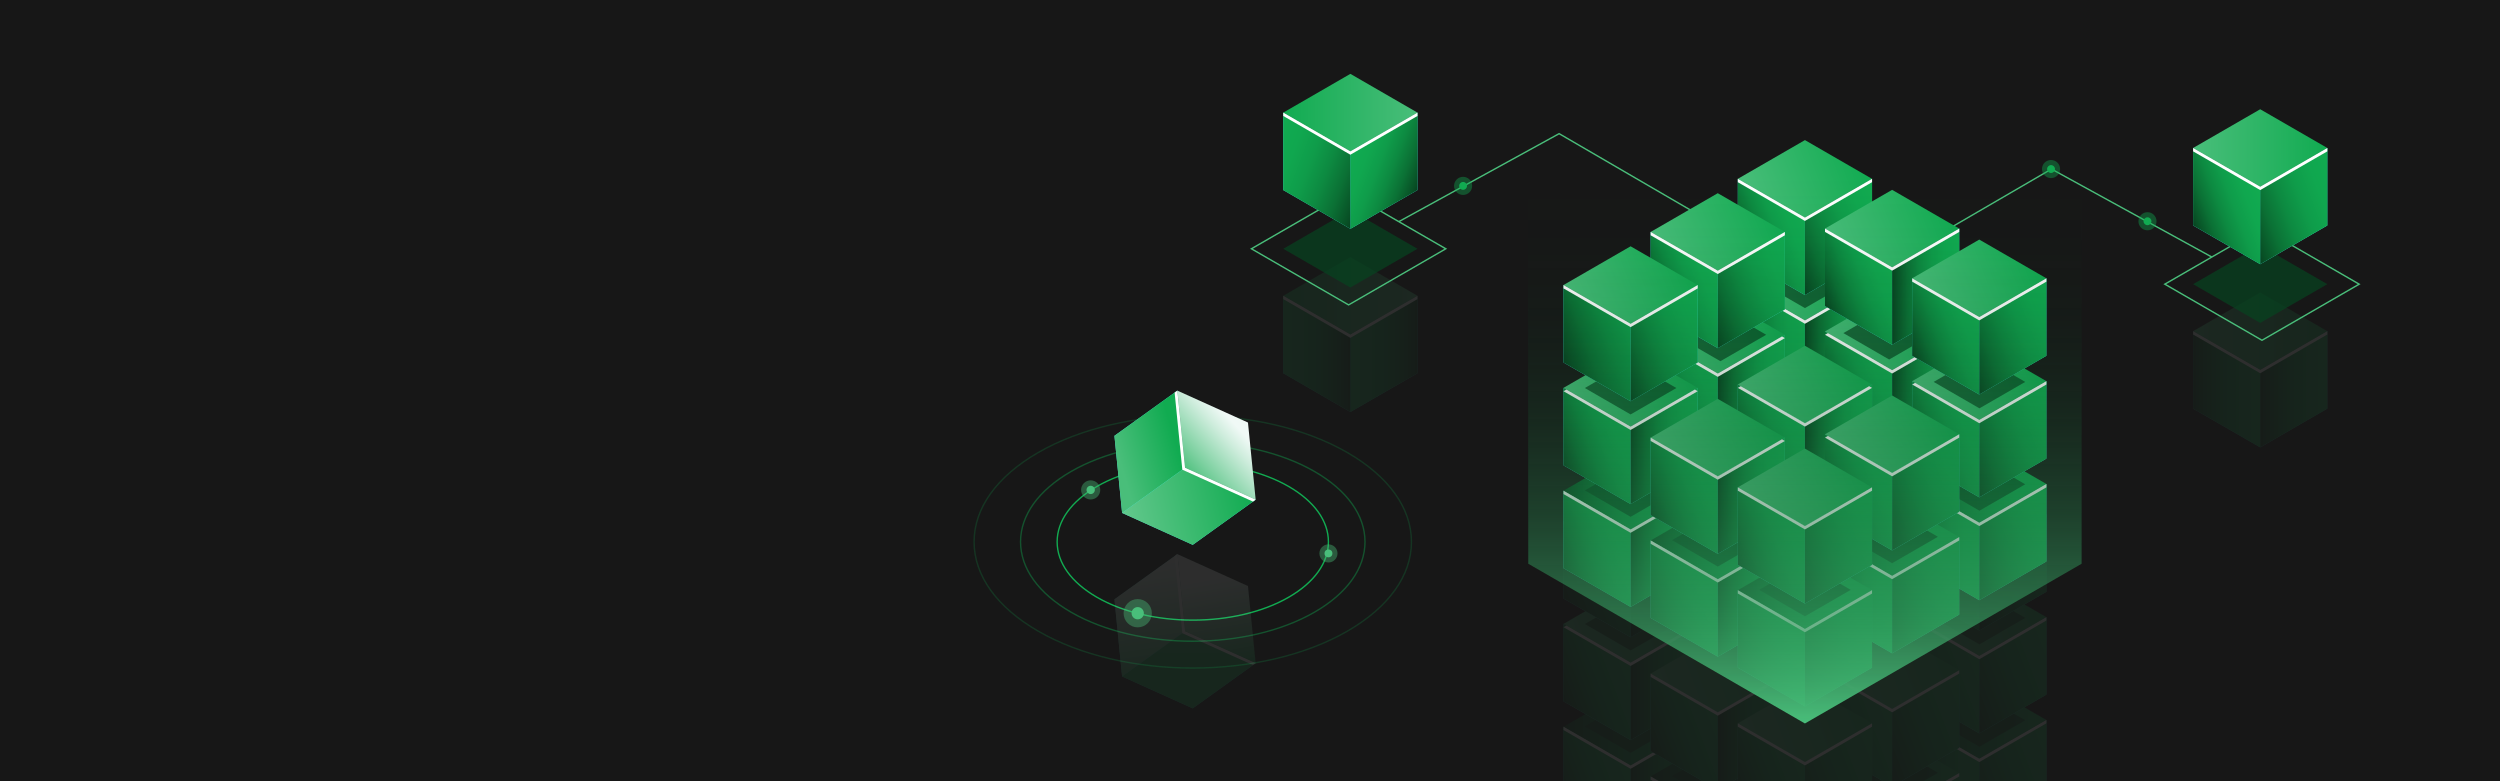 <?xml version="1.0" encoding="UTF-8"?> <svg xmlns="http://www.w3.org/2000/svg" xmlns:xlink="http://www.w3.org/1999/xlink" viewBox="0 0 1920 600"><defs><style> .cls-1 { fill: none; } .cls-2 { fill: url(#V1); } .cls-3 { fill: url(#V2); } .cls-4 { fill: url(#V1-6); } .cls-5 { fill: url(#V1-5); } .cls-6 { fill: url(#V1-7); } .cls-7 { fill: url(#V1-8); } .cls-8 { fill: url(#V1-9); } .cls-9 { fill: url(#V1-4); } .cls-10 { fill: url(#V1-3); } .cls-11 { fill: url(#V1-2); } .cls-12 { fill: url(#V2-3); } .cls-13 { fill: url(#V2-2); } .cls-14 { fill: url(#V2-8); } .cls-15 { fill: url(#V2-9); } .cls-16 { fill: url(#V2-4); } .cls-17 { fill: url(#V2-6); } .cls-18 { fill: url(#V2-7); } .cls-19 { fill: url(#V2-5); } .cls-20 { fill: url(#Unbenannter_Verlauf_6); } .cls-21 { fill: url(#V1-48); } .cls-22 { fill: url(#V1-49); } .cls-23 { fill: url(#V1-44); } .cls-24 { fill: url(#V1-78); } .cls-25 { fill: url(#V1-79); } .cls-26 { fill: url(#V1-76); } .cls-27 { fill: url(#V1-77); } .cls-28 { fill: url(#V1-41); } .cls-29 { fill: url(#V1-47); } .cls-30 { fill: url(#V1-43); } .cls-31 { fill: url(#V1-45); } .cls-32 { fill: url(#V1-42); } .cls-33 { fill: url(#V1-40); } .cls-34 { fill: url(#V1-46); } .cls-35 { fill: url(#V1-74); } .cls-36 { fill: url(#V1-75); } .cls-37 { fill: url(#V1-72); } .cls-38 { fill: url(#V1-73); } .cls-39 { fill: url(#V1-70); } .cls-40 { fill: url(#V1-71); } .cls-41 { fill: url(#V1-54); } .cls-42 { fill: url(#V1-55); } .cls-43 { fill: url(#V1-58); } .cls-44 { fill: url(#V1-59); } .cls-45 { fill: url(#V1-63); } .cls-46 { fill: url(#V1-60); } .cls-47 { fill: url(#V1-61); } .cls-48 { fill: url(#V1-67); } .cls-49 { fill: url(#V1-64); } .cls-50 { fill: url(#V1-65); } .cls-51 { fill: url(#V1-62); } .cls-52 { fill: url(#V1-56); } .cls-53 { fill: url(#V1-51); } .cls-54 { fill: url(#V1-57); } .cls-55 { fill: url(#V1-50); } .cls-56 { fill: url(#V1-52); } .cls-57 { fill: url(#V1-53); } .cls-58 { fill: url(#V1-68); } .cls-59 { fill: url(#V1-69); } .cls-60 { fill: url(#V1-66); } .cls-61 { fill: url(#V1-89); } .cls-62 { fill: url(#V1-86); } .cls-63 { fill: url(#V1-81); } .cls-64 { fill: url(#V1-84); } .cls-65 { fill: url(#V1-85); } .cls-66 { fill: url(#V1-82); } .cls-67 { fill: url(#V1-88); } .cls-68 { fill: url(#V1-87); } .cls-69 { fill: url(#V1-83); } .cls-70 { fill: url(#V1-80); } .cls-71 { fill: url(#V1-17); } .cls-72 { fill: url(#V1-11); } .cls-73 { fill: url(#V1-12); } .cls-74 { fill: url(#V1-10); } .cls-75 { fill: url(#V1-20); } .cls-76 { fill: url(#V1-27); } .cls-77 { fill: url(#V1-21); } .cls-78 { fill: url(#V1-22); } .cls-79 { fill: url(#V1-18); } .cls-80 { fill: url(#V1-16); } .cls-81 { fill: url(#V1-14); } .cls-82 { fill: url(#V1-19); } .cls-83 { fill: url(#V1-15); } .cls-84 { fill: url(#V1-13); } .cls-85 { fill: url(#V1-25); } .cls-86 { fill: url(#V1-24); } .cls-87 { fill: url(#V1-26); } .cls-88 { fill: url(#V1-29); } .cls-89 { fill: url(#V1-28); } .cls-90 { fill: url(#V1-23); } .cls-91 { fill: url(#V1-90); } .cls-92 { fill: url(#V1-91); } .cls-93 { fill: url(#V1-33); } .cls-94 { fill: url(#V1-39); } .cls-95 { fill: url(#V1-38); } .cls-96 { fill: url(#V1-36); } .cls-97 { fill: url(#V1-35); } .cls-98 { fill: url(#V1-34); } .cls-99 { fill: url(#V1-32); } .cls-100 { fill: url(#V1-30); } .cls-101 { fill: url(#V1-31); } .cls-102 { fill: url(#V1-37); } .cls-103 { fill: url(#V2-29); } .cls-104 { fill: url(#V2-21); } .cls-105 { fill: url(#V2-24); } .cls-106 { fill: url(#V2-22); } .cls-107 { fill: url(#V2-23); } .cls-108 { fill: url(#V2-28); } .cls-109 { fill: url(#V2-26); } .cls-110 { fill: url(#V2-20); } .cls-111 { fill: url(#V2-27); } .cls-112 { fill: url(#V2-25); } .cls-113 { fill: url(#V2-33); } .cls-114 { fill: url(#V2-30); } .cls-115 { fill: url(#V2-31); } .cls-116 { fill: url(#V2-32); } .cls-117 { fill: url(#V2-12); } .cls-118 { fill: url(#V2-11); } .cls-119 { fill: url(#V2-18); } .cls-120 { fill: url(#V2-17); } .cls-121 { fill: url(#V2-16); } .cls-122 { fill: url(#V2-15); } .cls-123 { fill: url(#V2-10); } .cls-124 { fill: url(#V2-19); } .cls-125 { fill: url(#V2-14); } .cls-126 { fill: url(#V2-13); } .cls-127 { fill: #171717; } .cls-128, .cls-129, .cls-130, .cls-131 { fill: #11ab51; } .cls-128, .cls-132, .cls-133 { opacity: .4; } .cls-129 { opacity: .2; } .cls-134, .cls-135, .cls-133 { fill: #49be7a; } .cls-136 { isolation: isolate; } .cls-130, .cls-135, .cls-137 { mix-blend-mode: lighten; } .cls-132 { fill: #03002d; } .cls-138 { fill: #fff; } .cls-139 { fill: #2fd3c7; } .cls-140 { opacity: .1; } .cls-141 { fill: url(#Unbenannter_Verlauf_23-2); } .cls-142 { fill: url(#Unbenannter_Verlauf_23-3); } .cls-143 { fill: url(#Unbenannter_Verlauf_23); } .cls-144 { fill: url(#Unbenannter_Verlauf_24); } .cls-145 { fill: #074320; opacity: .7; } .cls-146 { clip-path: url(#clippath); } .cls-137 { fill: url(#Unbenannter_Verlauf_40); } .cls-147 { fill: #42e8e0; } </style><clipPath id="clippath"><rect class="cls-1" width="1920" height="600"></rect></clipPath><linearGradient id="V1" x1="1468.55" y1="597.57" x2="1520.08" y2="597.57" gradientUnits="userSpaceOnUse"><stop offset="0" stop-color="#074320"></stop><stop offset=".06" stop-color="#085126"></stop><stop offset=".23" stop-color="#0b7135"></stop><stop offset=".41" stop-color="#0d8a41"></stop><stop offset=".59" stop-color="#0f9c4a"></stop><stop offset=".78" stop-color="#10a74f"></stop><stop offset="1" stop-color="#11ab51"></stop></linearGradient><linearGradient id="V1-2" data-name="V1" x1="1508.54" y1="611.7" x2="1583.17" y2="583.44" xlink:href="#V1"></linearGradient><linearGradient id="V1-3" data-name="V1" y1="552.94" x2="1571.62" y2="552.94" xlink:href="#V1"></linearGradient><linearGradient id="V1-4" data-name="V1" x1="1401.6" y1="638.35" x2="1453.14" y2="638.35" xlink:href="#V1"></linearGradient><linearGradient id="V1-5" data-name="V1" x1="1441.59" y1="652.48" x2="1516.23" y2="624.22" xlink:href="#V1"></linearGradient><linearGradient id="V1-6" data-name="V1" x1="1401.6" y1="593.72" x2="1504.68" y2="593.72" xlink:href="#V1"></linearGradient><linearGradient id="V1-7" data-name="V1" x1="1199.06" y1="613.13" x2="1254" y2="592.34" xlink:href="#V1"></linearGradient><linearGradient id="V1-8" data-name="V1" x1="1252.3" y1="602.73" x2="1303.84" y2="602.73" xlink:href="#V1"></linearGradient><linearGradient id="V1-9" data-name="V1" x1="1200.76" y1="558.1" x2="1303.84" y2="558.1" xlink:href="#V1"></linearGradient><linearGradient id="V1-10" data-name="V1" x1="1266.01" y1="651.33" x2="1320.94" y2="630.53" xlink:href="#V1"></linearGradient><linearGradient id="V1-11" data-name="V1" x1="1319.25" y1="640.93" x2="1370.79" y2="640.93" xlink:href="#V1"></linearGradient><linearGradient id="V1-12" data-name="V1" x1="1267.71" y1="596.3" x2="1370.78" y2="596.3" xlink:href="#V1"></linearGradient><linearGradient id="V1-13" data-name="V1" x1="1334.65" y1="442.2" x2="1386.19" y2="442.2" xlink:href="#V1"></linearGradient><linearGradient id="V1-14" data-name="V1" x1="1386.19" y1="442.2" x2="1437.73" y2="442.2" xlink:href="#V1"></linearGradient><linearGradient id="V2" x1="1341.11" y1="414.63" x2="1431.27" y2="380.5" gradientUnits="userSpaceOnUse"><stop offset="0" stop-color="#49be7a"></stop><stop offset=".68" stop-color="#23b15e"></stop><stop offset="1" stop-color="#11ab51"></stop></linearGradient><linearGradient id="V1-15" data-name="V1" x1="1399.9" y1="490.79" x2="1454.83" y2="470" xlink:href="#V1"></linearGradient><linearGradient id="V1-16" data-name="V1" x1="1453.14" y1="480.4" x2="1504.68" y2="480.4" xlink:href="#V1"></linearGradient><linearGradient id="V2-2" data-name="V2" x1="1408.06" y1="452.83" x2="1498.22" y2="418.7" xlink:href="#V2"></linearGradient><linearGradient id="V1-17" data-name="V1" x1="1466.85" y1="528.99" x2="1521.78" y2="508.2" xlink:href="#V1"></linearGradient><linearGradient id="V1-18" data-name="V1" x1="1508.54" y1="532.72" x2="1583.17" y2="504.47" xlink:href="#V1"></linearGradient><linearGradient id="V2-3" data-name="V2" x1="1475" y1="491.02" x2="1565.16" y2="456.9" xlink:href="#V2"></linearGradient><linearGradient id="V1-19" data-name="V1" x1="1266.01" y1="493.37" x2="1320.94" y2="472.58" xlink:href="#V1"></linearGradient><linearGradient id="V1-20" data-name="V1" x1="1319.25" y1="482.98" x2="1370.79" y2="482.98" xlink:href="#V1"></linearGradient><linearGradient id="V2-4" data-name="V2" x1="1274.17" y1="455.41" x2="1364.32" y2="421.28" xlink:href="#V2"></linearGradient><linearGradient id="V1-21" data-name="V1" x1="1332.96" y1="531.57" x2="1387.89" y2="510.78" xlink:href="#V1"></linearGradient><linearGradient id="V1-22" data-name="V1" x1="1386.19" y1="521.17" x2="1437.73" y2="521.17" xlink:href="#V1"></linearGradient><linearGradient id="V2-5" data-name="V2" x1="1341.11" y1="493.61" x2="1431.27" y2="459.48" xlink:href="#V2"></linearGradient><linearGradient id="V1-23" data-name="V1" x1="1399.9" y1="569.77" x2="1454.83" y2="548.98" xlink:href="#V1"></linearGradient><linearGradient id="V1-24" data-name="V1" x1="1441.59" y1="573.5" x2="1516.23" y2="545.25" xlink:href="#V1"></linearGradient><linearGradient id="V2-6" data-name="V2" x1="1408.06" y1="531.8" x2="1498.22" y2="497.68" xlink:href="#V2"></linearGradient><linearGradient id="V1-25" data-name="V1" x1="1199.06" y1="534.15" x2="1254" y2="513.36" xlink:href="#V1"></linearGradient><linearGradient id="V1-26" data-name="V1" x1="1252.3" y1="523.76" x2="1303.84" y2="523.76" xlink:href="#V1"></linearGradient><linearGradient id="V2-7" data-name="V2" x1="1207.22" y1="496.19" x2="1297.38" y2="462.06" xlink:href="#V2"></linearGradient><linearGradient id="V1-27" data-name="V1" x1="1266.01" y1="572.35" x2="1320.94" y2="551.56" xlink:href="#V1"></linearGradient><linearGradient id="V1-28" data-name="V1" x1="1319.25" y1="561.95" x2="1370.79" y2="561.95" xlink:href="#V1"></linearGradient><linearGradient id="V2-8" data-name="V2" x1="1274.17" y1="534.38" x2="1364.32" y2="500.26" xlink:href="#V2"></linearGradient><linearGradient id="V1-29" data-name="V1" x1="1332.96" y1="610.55" x2="1387.89" y2="589.76" xlink:href="#V1"></linearGradient><linearGradient id="V1-30" data-name="V1" x1="1374.64" y1="614.28" x2="1449.28" y2="586.03" xlink:href="#V1"></linearGradient><linearGradient id="V2-9" data-name="V2" x1="1341.11" y1="572.58" x2="1431.27" y2="538.45" xlink:href="#V2"></linearGradient><linearGradient id="V1-31" data-name="V1" x1="1332.96" y1="373.62" x2="1387.89" y2="352.82" xlink:href="#V1"></linearGradient><linearGradient id="V1-32" data-name="V1" x1="1374.64" y1="377.35" x2="1449.28" y2="349.09" xlink:href="#V1"></linearGradient><linearGradient id="V2-10" data-name="V2" x1="1341.11" y1="335.65" x2="1431.27" y2="301.52" xlink:href="#V2"></linearGradient><linearGradient id="V1-33" data-name="V1" x1="1399.9" y1="411.82" x2="1454.83" y2="391.02" xlink:href="#V1"></linearGradient><linearGradient id="V1-34" data-name="V1" x1="1453.14" y1="401.42" x2="1504.68" y2="401.42" xlink:href="#V1"></linearGradient><linearGradient id="V2-11" data-name="V2" x1="1408.06" y1="373.85" x2="1498.22" y2="339.72" xlink:href="#V2"></linearGradient><linearGradient id="V1-35" data-name="V1" x1="1466.85" y1="450.01" x2="1521.78" y2="429.22" xlink:href="#V1"></linearGradient><linearGradient id="V1-36" data-name="V1" x1="1508.54" y1="453.74" x2="1583.17" y2="425.49" xlink:href="#V1"></linearGradient><linearGradient id="V2-12" data-name="V2" x1="1475" y1="412.05" x2="1565.16" y2="377.92" xlink:href="#V2"></linearGradient><linearGradient id="V1-37" data-name="V1" x1="1266.01" y1="414.4" x2="1320.94" y2="393.6" xlink:href="#V1"></linearGradient><linearGradient id="V1-38" data-name="V1" x1="1307.7" y1="418.13" x2="1382.33" y2="389.87" xlink:href="#V1"></linearGradient><linearGradient id="V2-13" data-name="V2" x1="1274.17" y1="376.43" x2="1364.32" y2="342.3" xlink:href="#V2"></linearGradient><linearGradient id="V1-39" data-name="V1" x1="1199.89" y1="454.86" x2="1286.23" y2="422.18" xlink:href="#V1"></linearGradient><linearGradient id="V1-40" data-name="V1" x1="1240.75" y1="458.91" x2="1315.39" y2="430.65" xlink:href="#V1"></linearGradient><linearGradient id="V2-14" data-name="V2" x1="1207.22" y1="417.21" x2="1297.38" y2="383.08" xlink:href="#V2"></linearGradient><linearGradient id="V1-41" data-name="V1" x1="1684.3" y1="298.95" x2="1735.84" y2="298.95" xlink:href="#V1"></linearGradient><linearGradient id="V1-42" data-name="V1" x1="1735.84" y1="298.95" x2="1787.38" y2="298.95" xlink:href="#V1"></linearGradient><linearGradient id="V2-15" data-name="V2" x1="1684.3" y1="254.32" x2="1787.38" y2="254.32" xlink:href="#V2"></linearGradient><linearGradient id="V1-43" data-name="V1" x1="1682.61" y1="168.69" x2="1737.54" y2="147.89" xlink:href="#V1"></linearGradient><linearGradient id="V1-44" data-name="V1" x1="1724.29" y1="172.41" x2="1798.93" y2="144.16" xlink:href="#V1"></linearGradient><linearGradient id="V2-16" data-name="V2" x1="1684.3" y1="113.66" x2="1787.38" y2="113.66" xlink:href="#V2"></linearGradient><linearGradient id="V2-17" data-name="V2" x1="860.01" y1="353.75" x2="903.32" y2="340.98" xlink:href="#V2"></linearGradient><linearGradient id="Unbenannter_Verlauf_24" data-name="Unbenannter Verlauf 24" x1="781.4" y1="418.88" x2="962.18" y2="377.62" gradientUnits="userSpaceOnUse"><stop offset="0" stop-color="#a1ddba"></stop><stop offset=".29" stop-color="#7bd09e"></stop><stop offset=".76" stop-color="#35b86b"></stop><stop offset="1" stop-color="#11ab51"></stop></linearGradient><linearGradient id="Unbenannter_Verlauf_23" data-name="Unbenannter Verlauf 23" x1="898.1" y1="375" x2="949.85" y2="327.6" gradientUnits="userSpaceOnUse"><stop offset="0" stop-color="#11ab51"></stop><stop offset=".45" stop-color="#7bd09f"></stop><stop offset=".83" stop-color="#cfeddd"></stop><stop offset="1" stop-color="#f0f9f6"></stop></linearGradient><linearGradient id="Unbenannter_Verlauf_23-2" data-name="Unbenannter Verlauf 23" x1="892.23" y1="535.8" x2="877.61" y2="435.67" xlink:href="#Unbenannter_Verlauf_23"></linearGradient><linearGradient id="Unbenannter_Verlauf_6" data-name="Unbenannter Verlauf 6" x1="914.53" y1="404.64" x2="913.16" y2="507.2" gradientUnits="userSpaceOnUse"><stop offset="0" stop-color="#a1ddba"></stop><stop offset=".29" stop-color="#7bcf9e"></stop><stop offset=".92" stop-color="#1daf59"></stop><stop offset="1" stop-color="#11ab51"></stop></linearGradient><linearGradient id="Unbenannter_Verlauf_23-3" data-name="Unbenannter Verlauf 23" x1="942.7" y1="514.55" x2="930.35" y2="445.46" xlink:href="#Unbenannter_Verlauf_23"></linearGradient><linearGradient id="V1-45" data-name="V1" x1="357.49" y1="271.77" x2="409.03" y2="271.77" gradientTransform="translate(1446.11) rotate(-180) scale(1 -1)" xlink:href="#V1"></linearGradient><linearGradient id="V1-46" data-name="V1" x1="409.03" y1="271.77" x2="460.57" y2="271.77" gradientTransform="translate(1446.11) rotate(-180) scale(1 -1)" xlink:href="#V1"></linearGradient><linearGradient id="V2-18" data-name="V2" x1="357.49" y1="227.14" x2="460.57" y2="227.14" gradientTransform="translate(1446.11) rotate(-180) scale(1 -1)" xlink:href="#V2"></linearGradient><linearGradient id="V1-47" data-name="V1" x1="355.79" y1="141.51" x2="410.72" y2="120.72" gradientTransform="translate(1446.11) rotate(-180) scale(1 -1)" xlink:href="#V1"></linearGradient><linearGradient id="V1-48" data-name="V1" x1="397.48" y1="145.24" x2="472.12" y2="116.99" gradientTransform="translate(1446.11) rotate(-180) scale(1 -1)" xlink:href="#V1"></linearGradient><linearGradient id="V2-19" data-name="V2" x1="357.49" y1="86.48" x2="460.57" y2="86.48" gradientTransform="translate(1446.11) rotate(-180) scale(1 -1)" xlink:href="#V2"></linearGradient><linearGradient id="V1-49" data-name="V1" y1="416.33" y2="416.33" xlink:href="#V1"></linearGradient><linearGradient id="V1-50" data-name="V1" x1="1508.54" y1="430.45" x2="1583.17" y2="402.2" xlink:href="#V1"></linearGradient><linearGradient id="V1-51" data-name="V1" y1="371.69" x2="1571.62" y2="371.69" xlink:href="#V1"></linearGradient><linearGradient id="V1-52" data-name="V1" x1="1401.6" y1="457.11" x2="1453.14" y2="457.11" xlink:href="#V1"></linearGradient><linearGradient id="V1-53" data-name="V1" x1="1441.59" y1="471.23" x2="1516.23" y2="442.98" xlink:href="#V1"></linearGradient><linearGradient id="V1-54" data-name="V1" x1="1401.6" y1="412.47" x2="1504.68" y2="412.47" xlink:href="#V1"></linearGradient><linearGradient id="V1-55" data-name="V1" x1="1199.06" y1="431.89" x2="1254" y2="411.09" xlink:href="#V1"></linearGradient><linearGradient id="V1-56" data-name="V1" x1="1252.3" y1="421.49" x2="1303.84" y2="421.49" xlink:href="#V1"></linearGradient><linearGradient id="V1-57" data-name="V1" x1="1200.76" y1="376.86" x2="1303.84" y2="376.86" xlink:href="#V1"></linearGradient><linearGradient id="V1-58" data-name="V1" x1="1266.01" y1="470.09" x2="1320.94" y2="449.29" xlink:href="#V1"></linearGradient><linearGradient id="V1-59" data-name="V1" x1="1319.25" y1="459.69" x2="1370.79" y2="459.69" xlink:href="#V1"></linearGradient><linearGradient id="V1-60" data-name="V1" x1="1267.71" y1="415.06" x2="1370.78" y2="415.06" xlink:href="#V1"></linearGradient><linearGradient id="V1-61" data-name="V1" x1="1332.96" y1="508.28" x2="1387.89" y2="487.49" xlink:href="#V1"></linearGradient><linearGradient id="V1-62" data-name="V1" x1="1374.64" y1="512.01" x2="1449.28" y2="483.76" xlink:href="#V1"></linearGradient><linearGradient id="V1-63" data-name="V1" x1="1334.65" y1="453.25" x2="1437.73" y2="453.25" xlink:href="#V1"></linearGradient><linearGradient id="V1-64" data-name="V1" x1="1334.65" y1="260.96" x2="1386.19" y2="260.96" xlink:href="#V1"></linearGradient><linearGradient id="V1-65" data-name="V1" x1="1386.19" y1="260.96" x2="1437.73" y2="260.96" xlink:href="#V1"></linearGradient><linearGradient id="V2-20" data-name="V2" y1="233.39" x2="1431.27" y2="199.26" xlink:href="#V2"></linearGradient><linearGradient id="V1-66" data-name="V1" x1="1399.9" y1="309.55" x2="1454.83" y2="288.76" xlink:href="#V1"></linearGradient><linearGradient id="V1-67" data-name="V1" x1="1453.14" y1="299.15" x2="1504.68" y2="299.15" xlink:href="#V1"></linearGradient><linearGradient id="V2-21" data-name="V2" x1="1408.06" y1="271.58" x2="1498.22" y2="237.46" xlink:href="#V2"></linearGradient><linearGradient id="V1-68" data-name="V1" x1="1466.85" y1="347.75" x2="1521.78" y2="326.95" xlink:href="#V1"></linearGradient><linearGradient id="V1-69" data-name="V1" x1="1508.54" y1="351.48" x2="1583.17" y2="323.23" xlink:href="#V1"></linearGradient><linearGradient id="V2-22" data-name="V2" x1="1475" y1="309.78" x2="1565.16" y2="275.65" xlink:href="#V2"></linearGradient><linearGradient id="V1-70" data-name="V1" x1="1266.01" y1="312.13" x2="1320.94" y2="291.34" xlink:href="#V1"></linearGradient><linearGradient id="V1-71" data-name="V1" x1="1319.25" y1="301.73" x2="1370.79" y2="301.73" xlink:href="#V1"></linearGradient><linearGradient id="V2-23" data-name="V2" x1="1274.17" y1="274.17" x2="1364.32" y2="240.04" xlink:href="#V2"></linearGradient><linearGradient id="V1-72" data-name="V1" x1="1332.96" y1="350.33" x2="1387.89" y2="329.54" xlink:href="#V1"></linearGradient><linearGradient id="V1-73" data-name="V1" x1="1386.19" y1="339.93" x2="1437.73" y2="339.93" xlink:href="#V1"></linearGradient><linearGradient id="V2-24" data-name="V2" x1="1341.11" y1="312.36" x2="1431.27" y2="278.24" xlink:href="#V2"></linearGradient><linearGradient id="V1-74" data-name="V1" x1="1399.9" y1="388.53" x2="1454.83" y2="367.73" xlink:href="#V1"></linearGradient><linearGradient id="V1-75" data-name="V1" x1="1441.59" y1="392.26" x2="1516.23" y2="364" xlink:href="#V1"></linearGradient><linearGradient id="V2-25" data-name="V2" x1="1408.06" y1="350.56" x2="1498.22" y2="316.43" xlink:href="#V2"></linearGradient><linearGradient id="V1-76" data-name="V1" x1="1199.06" y1="352.91" x2="1254" y2="332.12" xlink:href="#V1"></linearGradient><linearGradient id="V1-77" data-name="V1" x1="1252.3" y1="342.51" x2="1303.84" y2="342.51" xlink:href="#V1"></linearGradient><linearGradient id="V2-26" data-name="V2" x1="1207.22" y1="314.94" x2="1297.38" y2="280.82" xlink:href="#V2"></linearGradient><linearGradient id="V1-78" data-name="V1" x1="1266.01" y1="391.11" x2="1320.94" y2="370.32" xlink:href="#V1"></linearGradient><linearGradient id="V1-79" data-name="V1" x1="1319.25" y1="380.71" x2="1370.79" y2="380.71" xlink:href="#V1"></linearGradient><linearGradient id="V2-27" data-name="V2" x1="1274.17" y1="353.14" x2="1364.32" y2="319.01" xlink:href="#V2"></linearGradient><linearGradient id="V1-80" data-name="V1" x1="1332.96" y1="429.31" x2="1387.89" y2="408.51" xlink:href="#V1"></linearGradient><linearGradient id="V1-81" data-name="V1" x1="1374.64" y1="433.04" x2="1449.28" y2="404.78" xlink:href="#V1"></linearGradient><linearGradient id="V2-28" data-name="V2" x1="1341.11" y1="391.34" x2="1431.27" y2="357.21" xlink:href="#V2"></linearGradient><linearGradient id="V1-82" data-name="V1" x1="1332.96" y1="192.38" x2="1387.89" y2="171.58" xlink:href="#V1"></linearGradient><linearGradient id="V1-83" data-name="V1" x1="1374.64" y1="196.1" x2="1449.28" y2="167.85" xlink:href="#V1"></linearGradient><linearGradient id="V2-29" data-name="V2" y1="154.41" x2="1431.27" y2="120.28" xlink:href="#V2"></linearGradient><linearGradient id="V1-84" data-name="V1" x1="1399.9" y1="230.57" x2="1454.83" y2="209.78" xlink:href="#V1"></linearGradient><linearGradient id="V1-85" data-name="V1" x1="1453.14" y1="220.18" x2="1504.68" y2="220.18" xlink:href="#V1"></linearGradient><linearGradient id="V2-30" data-name="V2" x1="1408.06" y1="192.61" x2="1498.22" y2="158.48" xlink:href="#V2"></linearGradient><linearGradient id="V1-86" data-name="V1" x1="1466.85" y1="268.77" x2="1521.78" y2="247.98" xlink:href="#V1"></linearGradient><linearGradient id="V1-87" data-name="V1" x1="1508.54" y1="272.5" x2="1583.17" y2="244.25" xlink:href="#V1"></linearGradient><linearGradient id="V2-31" data-name="V2" x1="1475" y1="230.8" x2="1565.16" y2="196.68" xlink:href="#V2"></linearGradient><linearGradient id="V1-88" data-name="V1" x1="1266.01" y1="233.15" x2="1320.94" y2="212.36" xlink:href="#V1"></linearGradient><linearGradient id="V1-89" data-name="V1" x1="1307.7" y1="236.88" x2="1382.33" y2="208.63" xlink:href="#V1"></linearGradient><linearGradient id="V2-32" data-name="V2" x1="1274.17" y1="195.19" x2="1364.32" y2="161.06" xlink:href="#V2"></linearGradient><linearGradient id="V1-90" data-name="V1" x1="1199.89" y1="273.62" x2="1286.23" y2="240.94" xlink:href="#V1"></linearGradient><linearGradient id="V1-91" data-name="V1" x1="1240.75" y1="277.66" x2="1315.39" y2="249.41" xlink:href="#V1"></linearGradient><linearGradient id="V2-33" data-name="V2" x1="1207.22" y1="235.97" x2="1297.38" y2="201.84" xlink:href="#V2"></linearGradient><linearGradient id="Unbenannter_Verlauf_40" data-name="Unbenannter Verlauf 40" x1="1386.03" y1="555.63" x2="1386.03" y2="135.63" gradientUnits="userSpaceOnUse"><stop offset="0" stop-color="#49be7a"></stop><stop offset=".18" stop-color="#36965e" stop-opacity=".73"></stop><stop offset=".38" stop-color="#257044" stop-opacity=".47"></stop><stop offset=".57" stop-color="#17522f" stop-opacity=".27"></stop><stop offset=".74" stop-color="#0d3c21" stop-opacity=".12"></stop><stop offset=".89" stop-color="#072f18" stop-opacity=".03"></stop><stop offset="1" stop-color="#052b15" stop-opacity="0"></stop></linearGradient></defs><g class="cls-136"><g id="Ebene_2" data-name="Ebene 2"><g id="Ebene_1-2" data-name="Ebene 1"><rect class="cls-127" width="1920" height="600"></rect><g class="cls-146"><g class="cls-140"><g><polygon class="cls-147" points="1386.19 506.3 1334.65 476.54 1334.65 536.05 1386.19 565.81 1437.73 536.05 1437.73 476.54 1386.19 506.3"></polygon><polygon class="cls-147" points="1386.19 565.81 1334.65 536.05 1334.65 476.54 1386.19 506.3 1386.19 565.81"></polygon><polygon class="cls-139" points="1437.73 536.05 1386.19 565.81 1386.19 506.3 1437.73 476.54 1437.73 536.05"></polygon><polygon class="cls-147" points="1386.19 506.3 1334.65 476.54 1386.19 446.78 1437.73 476.54 1386.19 506.3"></polygon><polygon class="cls-138" points="1386.19 506.3 1336.89 477.83 1334.65 479.12 1386.19 508.88 1437.73 479.12 1435.49 477.83 1386.19 506.3"></polygon></g><g><polygon class="cls-147" points="1453.14 544.49 1401.6 514.74 1401.6 574.25 1453.14 604.01 1504.68 574.25 1504.68 514.74 1453.14 544.49"></polygon><polygon class="cls-147" points="1453.14 604.01 1401.6 574.25 1401.6 514.74 1453.14 544.49 1453.14 604.01"></polygon><polygon class="cls-139" points="1504.68 574.25 1453.14 604.01 1453.14 544.49 1504.68 514.74 1504.68 574.25"></polygon><polygon class="cls-147" points="1453.14 544.49 1401.6 514.74 1453.14 484.98 1504.68 514.74 1453.14 544.49"></polygon><polygon class="cls-138" points="1453.14 544.49 1403.83 516.03 1401.6 517.32 1453.14 547.08 1504.68 517.32 1502.44 516.03 1453.14 544.49"></polygon></g><g><polygon class="cls-147" points="1520.08 582.69 1468.55 552.94 1468.55 612.45 1520.08 642.2 1571.62 612.45 1571.62 552.94 1520.08 582.69"></polygon><polygon class="cls-2" points="1520.08 642.2 1468.55 612.45 1468.55 552.94 1520.08 582.69 1520.08 642.2"></polygon><polygon class="cls-11" points="1571.62 612.45 1520.08 642.2 1520.08 582.69 1571.62 552.94 1571.62 612.45"></polygon><polygon class="cls-10" points="1520.08 582.69 1468.55 552.94 1520.08 523.18 1571.62 552.94 1520.08 582.69"></polygon><polygon class="cls-138" points="1520.08 582.69 1470.78 554.23 1468.55 555.52 1520.08 585.27 1571.62 555.52 1571.62 552.94 1520.08 582.69"></polygon></g><g><polygon class="cls-147" points="1319.25 547.08 1267.71 517.32 1267.71 576.83 1319.25 606.59 1370.79 576.83 1370.79 517.32 1319.25 547.08"></polygon><polygon class="cls-147" points="1319.25 606.59 1267.71 576.83 1267.71 517.32 1319.25 547.08 1319.25 606.59"></polygon><polygon class="cls-139" points="1370.79 576.83 1319.25 606.59 1319.25 547.08 1370.79 517.32 1370.79 576.83"></polygon><polygon class="cls-147" points="1319.25 547.08 1267.71 517.32 1319.24 487.56 1370.78 517.32 1319.25 547.08"></polygon><polygon class="cls-138" points="1319.25 547.08 1269.94 518.61 1267.71 519.9 1319.25 549.66 1370.78 519.9 1368.55 518.61 1319.25 547.08"></polygon></g><g><polygon class="cls-147" points="1386.19 585.27 1334.65 555.52 1334.65 615.03 1386.19 644.78 1437.73 615.03 1437.73 555.52 1386.19 585.27"></polygon><polygon class="cls-147" points="1386.19 644.78 1334.65 615.03 1334.65 555.52 1386.19 585.27 1386.19 644.78"></polygon><polygon class="cls-139" points="1437.73 615.03 1386.19 644.78 1386.19 585.27 1437.73 555.52 1437.73 615.03"></polygon><polygon class="cls-147" points="1386.19 585.27 1334.65 555.52 1386.19 525.76 1437.73 555.52 1386.19 585.27"></polygon><polygon class="cls-138" points="1386.19 585.27 1336.89 556.81 1334.65 558.1 1386.19 587.86 1437.73 558.1 1435.49 556.81 1386.19 585.27"></polygon></g><g><polygon class="cls-147" points="1453.14 623.47 1401.6 593.72 1401.6 653.23 1453.14 682.98 1504.68 653.23 1504.68 593.72 1453.14 623.47"></polygon><polygon class="cls-9" points="1453.14 682.98 1401.6 653.23 1401.6 593.72 1453.14 623.47 1453.14 682.98"></polygon><polygon class="cls-5" points="1504.68 653.23 1453.14 682.98 1453.14 623.47 1504.68 593.72 1504.68 653.23"></polygon><polygon class="cls-4" points="1453.14 623.47 1401.6 593.72 1453.14 563.96 1504.68 593.72 1453.14 623.47"></polygon><polygon class="cls-138" points="1453.14 623.47 1403.83 595.01 1401.6 596.3 1453.14 626.05 1504.68 596.3 1504.68 593.72 1453.14 623.47"></polygon></g><g><polygon class="cls-147" points="1252.3 587.86 1200.76 558.1 1200.76 617.61 1252.3 647.37 1303.84 617.61 1303.84 558.1 1252.3 587.86"></polygon><polygon class="cls-6" points="1252.3 647.37 1200.76 617.61 1200.76 558.1 1252.3 587.86 1252.3 647.37"></polygon><polygon class="cls-7" points="1303.84 617.61 1252.3 647.37 1252.3 587.86 1303.84 558.1 1303.84 617.61"></polygon><polygon class="cls-8" points="1252.3 587.86 1200.76 558.1 1252.3 528.34 1303.84 558.1 1252.3 587.86"></polygon><polygon class="cls-138" points="1252.3 587.86 1200.76 558.1 1200.76 560.68 1252.3 590.44 1303.84 560.68 1301.6 559.39 1252.3 587.86"></polygon></g><g><polygon class="cls-147" points="1319.25 626.05 1267.71 596.3 1267.71 655.81 1319.25 685.56 1370.79 655.81 1370.79 596.3 1319.25 626.05"></polygon><polygon class="cls-74" points="1319.25 685.56 1267.71 655.81 1267.71 596.3 1319.25 626.05 1319.25 685.56"></polygon><polygon class="cls-72" points="1370.79 655.81 1319.25 685.56 1319.25 626.05 1370.79 596.3 1370.79 655.81"></polygon><polygon class="cls-73" points="1319.25 626.05 1267.71 596.3 1319.24 566.54 1370.78 596.3 1319.25 626.05"></polygon><polygon class="cls-138" points="1319.25 626.05 1267.71 596.3 1267.71 598.88 1319.25 628.63 1370.78 598.88 1368.55 597.59 1319.25 626.05"></polygon></g><g><polygon class="cls-147" points="1386.19 427.32 1334.65 397.56 1334.65 457.07 1386.19 486.83 1437.73 457.07 1437.73 397.56 1386.19 427.32"></polygon><polygon class="cls-84" points="1386.19 486.83 1334.65 457.07 1334.65 397.56 1386.19 427.32 1386.19 486.83"></polygon><polygon class="cls-81" points="1437.73 457.07 1386.19 486.83 1386.19 427.32 1437.73 397.56 1437.73 457.07"></polygon><polygon class="cls-3" points="1386.19 427.32 1334.65 397.56 1386.19 367.81 1437.73 397.56 1386.19 427.32"></polygon><polygon class="cls-138" points="1386.19 427.32 1336.89 398.85 1334.65 400.14 1386.19 429.9 1437.73 400.15 1435.49 398.85 1386.19 427.32"></polygon></g><g><polygon class="cls-145" points="1319.25 616.36 1284.09 596.06 1319.25 575.77 1354.4 596.06 1319.25 616.36"></polygon><polygon class="cls-145" points="1453.14 613.78 1417.98 593.48 1453.14 573.18 1488.3 593.48 1453.14 613.78"></polygon><polygon class="cls-145" points="1520.21 573.47 1485.05 553.17 1520.21 532.87 1555.37 553.17 1520.21 573.47"></polygon><polygon class="cls-145" points="1252.3 578.16 1217.14 557.87 1252.3 537.57 1287.46 557.87 1252.3 578.16"></polygon></g><g><polygon class="cls-147" points="1453.14 465.52 1401.6 435.76 1401.6 495.27 1453.14 525.03 1504.68 495.27 1504.68 435.76 1453.14 465.52"></polygon><polygon class="cls-83" points="1453.14 525.03 1401.6 495.27 1401.6 435.76 1453.14 465.52 1453.14 525.03"></polygon><polygon class="cls-80" points="1504.68 495.27 1453.14 525.03 1453.14 465.52 1504.68 435.76 1504.68 495.27"></polygon><polygon class="cls-13" points="1453.14 465.52 1401.6 435.76 1453.14 406.01 1504.68 435.76 1453.14 465.52"></polygon><polygon class="cls-138" points="1453.14 465.52 1403.83 437.05 1401.6 438.34 1453.14 468.1 1504.68 438.34 1502.44 437.05 1453.14 465.52"></polygon></g><g><polygon class="cls-147" points="1520.08 503.72 1468.55 473.96 1468.55 533.47 1520.08 563.23 1571.62 533.47 1571.62 473.96 1520.08 503.72"></polygon><polygon class="cls-71" points="1520.08 563.23 1468.55 533.47 1468.55 473.96 1520.08 503.72 1520.08 563.23"></polygon><polygon class="cls-79" points="1571.62 533.47 1520.08 563.23 1520.08 503.72 1571.62 473.96 1571.62 533.47"></polygon><polygon class="cls-12" points="1520.08 503.72 1468.55 473.96 1520.08 444.2 1571.62 473.96 1520.08 503.72"></polygon><polygon class="cls-138" points="1520.08 503.72 1470.78 475.25 1468.55 476.54 1520.08 506.3 1571.62 476.54 1571.62 473.96 1520.08 503.72"></polygon></g><g><polygon class="cls-147" points="1319.25 468.1 1267.71 438.34 1267.71 497.85 1319.25 527.61 1370.79 497.85 1370.79 438.34 1319.25 468.1"></polygon><polygon class="cls-82" points="1319.25 527.61 1267.71 497.85 1267.71 438.34 1319.25 468.1 1319.25 527.61"></polygon><polygon class="cls-75" points="1370.79 497.85 1319.25 527.61 1319.25 468.1 1370.79 438.34 1370.79 497.85"></polygon><polygon class="cls-16" points="1319.25 468.1 1267.71 438.34 1319.24 408.59 1370.78 438.34 1319.25 468.1"></polygon><polygon class="cls-138" points="1319.25 468.1 1269.94 439.63 1267.71 440.92 1319.25 470.68 1370.78 440.92 1368.55 439.63 1319.25 468.1"></polygon></g><g><polygon class="cls-147" points="1386.19 506.3 1334.65 476.54 1334.65 536.05 1386.19 565.81 1437.73 536.05 1437.73 476.54 1386.19 506.3"></polygon><polygon class="cls-77" points="1386.19 565.81 1334.65 536.05 1334.65 476.54 1386.19 506.3 1386.19 565.81"></polygon><polygon class="cls-78" points="1437.73 536.05 1386.19 565.81 1386.19 506.3 1437.73 476.54 1437.73 536.05"></polygon><polygon class="cls-19" points="1386.19 506.3 1334.65 476.54 1386.19 446.79 1437.73 476.54 1386.19 506.3"></polygon><polygon class="cls-138" points="1386.19 506.3 1336.89 477.83 1334.65 479.12 1386.19 508.88 1437.73 479.12 1435.49 477.83 1386.19 506.3"></polygon></g><g><polygon class="cls-147" points="1453.14 544.5 1401.6 514.74 1401.6 574.25 1453.14 604.01 1504.68 574.25 1504.68 514.74 1453.14 544.5"></polygon><polygon class="cls-90" points="1453.14 604.01 1401.6 574.25 1401.6 514.74 1453.14 544.5 1453.14 604.01"></polygon><polygon class="cls-86" points="1504.68 574.25 1453.14 604.01 1453.14 544.5 1504.68 514.74 1504.68 574.25"></polygon><polygon class="cls-17" points="1453.14 544.5 1401.6 514.74 1453.14 484.98 1504.68 514.74 1453.14 544.5"></polygon><polygon class="cls-138" points="1453.14 544.5 1403.83 516.03 1401.6 517.32 1453.14 547.08 1504.68 517.32 1504.68 514.74 1453.14 544.5"></polygon></g><g><polygon class="cls-147" points="1252.3 508.88 1200.76 479.12 1200.76 538.63 1252.3 568.39 1303.84 538.63 1303.84 479.12 1252.3 508.88"></polygon><polygon class="cls-85" points="1252.3 568.39 1200.76 538.63 1200.76 479.12 1252.3 508.88 1252.3 568.39"></polygon><polygon class="cls-87" points="1303.84 538.63 1252.3 568.39 1252.3 508.88 1303.84 479.12 1303.84 538.63"></polygon><polygon class="cls-18" points="1252.3 508.88 1200.76 479.12 1252.3 449.37 1303.84 479.12 1252.3 508.88"></polygon><polygon class="cls-138" points="1252.3 508.88 1203 480.41 1200.76 481.7 1252.3 511.46 1303.84 481.7 1301.6 480.41 1252.3 508.88"></polygon></g><g><polygon class="cls-147" points="1319.25 547.08 1267.71 517.32 1267.71 576.83 1319.25 606.59 1370.79 576.83 1370.79 517.32 1319.25 547.08"></polygon><polygon class="cls-76" points="1319.25 606.59 1267.71 576.83 1267.71 517.32 1319.25 547.08 1319.25 606.59"></polygon><polygon class="cls-89" points="1370.79 576.83 1319.25 606.59 1319.25 547.08 1370.79 517.32 1370.79 576.83"></polygon><polygon class="cls-14" points="1319.25 547.08 1267.71 517.32 1319.24 487.56 1370.78 517.32 1319.25 547.08"></polygon><polygon class="cls-138" points="1319.25 547.08 1267.71 517.32 1267.71 519.9 1319.25 549.66 1370.78 519.9 1368.55 518.61 1319.25 547.08"></polygon></g><g><polygon class="cls-147" points="1386.19 585.27 1334.65 555.52 1334.65 615.03 1386.19 644.78 1437.73 615.03 1437.73 555.52 1386.19 585.27"></polygon><polygon class="cls-88" points="1386.19 644.79 1334.65 615.03 1334.65 555.52 1386.19 585.27 1386.19 644.79"></polygon><polygon class="cls-100" points="1437.73 615.03 1386.19 644.79 1386.19 585.27 1437.73 555.52 1437.73 615.03"></polygon><polygon class="cls-15" points="1386.19 585.27 1334.65 555.52 1386.19 525.76 1437.73 555.52 1386.19 585.27"></polygon><polygon class="cls-138" points="1386.19 585.27 1334.65 555.52 1334.65 558.1 1386.19 587.86 1437.73 558.1 1437.73 555.52 1386.19 585.27"></polygon></g><g><polygon class="cls-145" points="1520.21 494.84 1485.05 474.54 1520.21 454.24 1555.37 474.54 1520.21 494.84"></polygon><polygon class="cls-145" points="1252.3 499.54 1217.14 479.24 1252.3 458.94 1287.46 479.24 1252.3 499.54"></polygon><polygon class="cls-145" points="1321.28 458.64 1286.12 438.34 1321.28 418.04 1356.44 438.34 1321.28 458.64"></polygon><polygon class="cls-145" points="1386.19 417.86 1351.03 397.56 1386.19 377.27 1421.35 397.56 1386.19 417.86"></polygon><polygon class="cls-145" points="1450.87 457.35 1415.71 437.05 1450.87 416.75 1486.03 437.05 1450.87 457.35"></polygon></g><g><polygon class="cls-147" points="1386.19 348.34 1334.65 318.59 1334.65 378.1 1386.19 407.85 1437.73 378.1 1437.73 318.59 1386.19 348.34"></polygon><polygon class="cls-101" points="1386.19 407.85 1334.65 378.1 1334.65 318.59 1386.19 348.34 1386.19 407.85"></polygon><polygon class="cls-99" points="1437.73 378.1 1386.19 407.85 1386.19 348.34 1437.73 318.59 1437.73 378.1"></polygon><polygon class="cls-123" points="1386.19 348.34 1334.65 318.59 1386.19 288.83 1437.73 318.59 1386.19 348.34"></polygon><polygon class="cls-138" points="1386.19 348.34 1334.65 318.59 1334.65 321.17 1386.19 350.92 1437.73 321.17 1437.73 318.59 1386.19 348.34"></polygon></g><g><polygon class="cls-147" points="1453.14 386.54 1401.6 356.78 1401.6 416.3 1453.14 446.05 1504.68 416.3 1504.68 356.78 1453.14 386.54"></polygon><polygon class="cls-93" points="1453.14 446.05 1401.6 416.3 1401.6 356.78 1453.14 386.54 1453.14 446.05"></polygon><polygon class="cls-98" points="1504.68 416.3 1453.14 446.05 1453.14 386.54 1504.68 356.78 1504.68 416.3"></polygon><polygon class="cls-118" points="1453.14 386.54 1401.6 356.78 1453.14 327.03 1504.68 356.79 1453.14 386.54"></polygon><polygon class="cls-138" points="1453.14 386.54 1401.6 356.78 1401.6 359.37 1453.14 389.12 1504.68 359.37 1504.68 356.78 1453.14 386.54"></polygon></g><g><polygon class="cls-147" points="1520.08 424.74 1468.55 394.98 1468.55 454.49 1520.08 484.25 1571.62 454.49 1571.62 394.98 1520.08 424.74"></polygon><polygon class="cls-97" points="1520.08 484.25 1468.55 454.49 1468.55 394.98 1520.08 424.74 1520.08 484.25"></polygon><polygon class="cls-96" points="1571.62 454.49 1520.08 484.25 1520.08 424.74 1571.62 394.98 1571.62 454.49"></polygon><polygon class="cls-117" points="1520.08 424.74 1468.55 394.98 1520.08 365.23 1571.62 394.98 1520.08 424.74"></polygon><polygon class="cls-138" points="1520.08 424.74 1468.55 394.98 1468.55 397.56 1520.08 427.32 1571.62 397.56 1571.62 394.98 1520.08 424.74"></polygon></g><g><polygon class="cls-147" points="1319.25 389.12 1267.71 359.37 1267.71 418.88 1319.25 448.63 1370.79 418.88 1370.79 359.37 1319.25 389.12"></polygon><polygon class="cls-102" points="1319.25 448.63 1267.71 418.88 1267.71 359.37 1319.25 389.12 1319.25 448.63"></polygon><polygon class="cls-95" points="1370.79 418.88 1319.25 448.63 1319.25 389.12 1370.79 359.37 1370.79 418.88"></polygon><polygon class="cls-126" points="1319.25 389.12 1267.71 359.37 1319.24 329.61 1370.78 359.37 1319.25 389.12"></polygon><polygon class="cls-138" points="1319.25 389.12 1267.71 359.37 1267.71 361.95 1319.25 391.7 1370.78 361.95 1370.79 359.37 1319.25 389.12"></polygon></g><g><polygon class="cls-147" points="1252.3 429.9 1200.76 400.15 1200.76 459.66 1252.3 489.41 1303.84 459.66 1303.84 400.15 1252.3 429.9"></polygon><polygon class="cls-94" points="1252.3 489.41 1200.76 459.66 1200.76 400.15 1252.3 429.9 1252.3 489.41"></polygon><polygon class="cls-33" points="1303.84 459.66 1252.3 489.41 1252.3 429.9 1303.84 400.15 1303.84 459.66"></polygon><polygon class="cls-125" points="1252.3 429.9 1200.76 400.15 1252.3 370.39 1303.84 400.15 1252.3 429.9"></polygon><polygon class="cls-138" points="1252.3 429.9 1200.76 400.15 1200.76 402.73 1252.3 432.48 1303.84 402.73 1303.84 400.15 1252.3 429.9"></polygon></g></g><polygon class="cls-134" points="1456.85 199.47 1456.3 198.54 1575.5 129.2 1575.77 129.35 1698.92 196.93 1698.4 197.88 1575.52 130.44 1456.85 199.47"></polygon><g><g class="cls-140"><polygon class="cls-147" points="1735.84 284.07 1684.3 254.32 1684.3 313.83 1735.84 343.58 1787.38 313.83 1787.38 254.32 1735.84 284.07"></polygon><polygon class="cls-28" points="1735.84 343.58 1684.3 313.83 1684.3 254.32 1735.84 284.07 1735.84 343.58"></polygon><polygon class="cls-32" points="1787.38 313.83 1735.84 343.58 1735.84 284.07 1787.38 254.32 1787.38 313.83"></polygon><polygon class="cls-122" points="1735.84 284.07 1684.3 254.32 1735.84 224.56 1787.38 254.32 1735.84 284.07"></polygon><polygon class="cls-138" points="1735.84 284.07 1684.3 254.32 1684.3 256.9 1735.84 286.65 1787.38 256.9 1787.38 254.32 1735.84 284.07"></polygon></g><path class="cls-135" d="M1737.2,261.96l-.27-.16-75.45-43.56.81-.47,74.91-43.25.27.16,75.45,43.56-.81.47-74.91,43.25ZM1663.65,218.24l73.55,42.47,73.55-42.47-73.55-42.47-73.55,42.47Z"></path><polygon class="cls-145" points="1735.84 248 1684.3 218.24 1735.84 188.49 1787.38 218.24 1735.84 248"></polygon><polygon class="cls-147" points="1735.84 143.41 1684.3 113.65 1684.3 173.17 1735.84 202.92 1787.38 173.17 1787.38 113.65 1735.84 143.41"></polygon><polygon class="cls-30" points="1735.84 202.92 1684.3 173.17 1684.3 113.65 1735.84 143.41 1735.84 202.92"></polygon><polygon class="cls-23" points="1787.38 173.17 1735.84 202.92 1735.84 143.41 1787.38 113.65 1787.38 173.17"></polygon><polygon class="cls-121" points="1735.84 143.41 1684.3 113.65 1735.84 83.9 1787.38 113.66 1735.84 143.41"></polygon><polygon class="cls-138" points="1735.84 143.41 1684.3 113.65 1684.3 116.24 1735.84 145.99 1787.38 116.24 1787.38 113.65 1735.84 143.41"></polygon></g><g><g><path class="cls-128" d="M916.05,493c-33.97,0-67.94-7.47-93.8-22.4-25.16-14.52-39.01-33.87-39.01-54.47s13.86-39.94,39.01-54.47c51.72-29.86,135.88-29.86,187.6,0,25.16,14.52,39.01,33.87,39.01,54.47s-13.85,39.94-39.01,54.46c-25.86,14.93-59.83,22.4-93.8,22.4ZM916.04,340.34c-33.77,0-67.54,7.42-93.25,22.26-24.81,14.32-38.47,33.33-38.47,53.53s13.66,39.21,38.47,53.53c51.43,29.69,135.1,29.69,186.52,0,24.81-14.32,38.47-33.33,38.47-53.53s-13.66-39.21-38.47-53.53c-25.71-14.84-59.49-22.27-93.26-22.27Z"></path><path class="cls-129" d="M916.05,513.59c-43.11,0-86.21-9.47-119.03-28.42-31.9-18.41-49.46-42.93-49.46-69.03s17.57-50.62,49.46-69.03c65.64-37.89,172.42-37.89,238.05,0,31.9,18.41,49.46,42.93,49.46,69.03s-17.56,50.62-49.46,69.03l-.27-.47.27.47c-32.81,18.95-75.92,28.42-119.02,28.42ZM916.04,319.75c-42.91,0-85.81,9.43-118.48,28.29-31.54,18.21-48.92,42.4-48.92,68.1s17.37,49.88,48.92,68.1c65.33,37.72,171.64,37.72,236.97,0h0c31.54-18.22,48.92-42.4,48.92-68.09s-17.37-49.88-48.92-68.1c-32.67-18.86-75.58-28.29-118.49-28.29Z"></path><path class="cls-131" d="M916.06,476.79c-26.78,0-53.55-5.88-73.93-17.65-19.85-11.46-30.78-26.73-30.78-42.99s10.93-31.54,30.78-42.99c40.76-23.54,107.09-23.54,147.86,0,19.85,11.46,30.78,26.73,30.78,43,0,16.26-10.93,31.53-30.78,42.99-20.38,11.77-47.15,17.65-73.92,17.65ZM916.05,356.56c-26.58,0-53.15,5.84-73.39,17.52-19.5,11.26-30.24,26.2-30.24,42.06s10.74,30.8,30.24,42.06c40.47,23.36,106.31,23.36,146.78,0l.27.47-.27-.47c19.5-11.26,30.24-26.2,30.24-42.06s-10.74-30.8-30.24-42.07c-20.23-11.68-46.81-17.52-73.39-17.52Z"></path></g><polygon class="cls-132" points="885.6 404.7 935.14 404.7 916.01 418.44 885.6 404.7"></polygon><g><polygon class="cls-147" points="910.11 359.22 904.21 300 855.88 334.72 861.78 393.94 916.01 418.44 964.35 383.72 910.11 359.22"></polygon><polygon class="cls-120" points="861.78 393.94 855.88 334.72 904.21 300 910.11 359.22 861.78 393.94"></polygon><polygon class="cls-144" points="916.01 418.44 861.78 393.94 910.11 359.22 964.35 383.72 916.01 418.44"></polygon><polygon class="cls-143" points="910.11 359.22 904.21 300 958.44 324.5 964.35 383.72 910.11 359.22"></polygon><polygon class="cls-138" points="910.11 359.22 904.21 300 902.11 301.51 908.02 360.73 962.25 385.22 964.35 383.72 910.11 359.22"></polygon></g><g class="cls-140"><polygon class="cls-147" points="910.11 484.79 904.21 425.57 855.88 460.29 861.78 519.51 916.01 544.01 964.35 509.29 910.11 484.79"></polygon><polygon class="cls-141" points="861.78 519.51 855.88 460.29 904.21 425.57 910.11 484.79 861.78 519.51"></polygon><polygon class="cls-20" points="916.01 544.01 861.78 519.51 910.11 484.79 964.35 509.29 916.01 544.01"></polygon><polygon class="cls-142" points="910.11 484.79 904.21 425.57 958.44 450.07 964.35 509.29 910.11 484.79"></polygon><polygon class="cls-138" points="910.11 484.79 904.21 425.57 902.11 427.07 908.02 486.29 962.25 510.79 964.35 509.29 910.11 484.79"></polygon></g></g><g><polygon class="cls-134" points="1316.07 172.3 1316.62 171.36 1197.42 102.03 1197.15 102.17 1074 169.75 1074.52 170.7 1197.4 103.27 1316.07 172.3"></polygon><g><g class="cls-140"><polygon class="cls-147" points="1037.08 256.9 1088.62 227.14 1088.62 286.65 1037.08 316.41 985.54 286.65 985.54 227.14 1037.08 256.9"></polygon><polygon class="cls-31" points="1037.08 316.41 1088.62 286.65 1088.62 227.14 1037.08 256.9 1037.08 316.41"></polygon><polygon class="cls-34" points="985.54 286.65 1037.08 316.41 1037.08 256.9 985.54 227.14 985.54 286.65"></polygon><polygon class="cls-119" points="1037.08 256.9 1088.62 227.14 1037.08 197.38 985.54 227.14 1037.08 256.9"></polygon><polygon class="cls-138" points="1037.08 256.9 1088.62 227.14 1088.62 229.72 1037.08 259.48 985.54 229.72 985.54 227.14 1037.08 256.9"></polygon></g><path class="cls-135" d="M960.81,191.53l-.81-.47,75.45-43.56.27-.16,74.91,43.25.81.47-75.45,43.56-.27.16-74.91-43.25ZM1035.72,148.6l-73.55,42.47,73.55,42.47,73.55-42.47-73.55-42.47Z"></path><polygon class="cls-145" points="1037.08 220.82 1088.62 191.07 1037.08 161.31 985.54 191.07 1037.08 220.82"></polygon><polygon class="cls-147" points="1037.08 116.24 1088.62 86.48 1088.62 145.99 1037.08 175.75 985.54 145.99 985.54 86.48 1037.08 116.24"></polygon><polygon class="cls-29" points="1037.08 175.75 1088.62 145.99 1088.62 86.48 1037.08 116.24 1037.08 175.75"></polygon><polygon class="cls-21" points="985.54 145.99 1037.08 175.75 1037.08 116.24 985.54 86.48 985.54 145.99"></polygon><polygon class="cls-124" points="1037.08 116.24 1088.62 86.48 1037.08 56.72 985.54 86.48 1037.08 116.24"></polygon><polygon class="cls-138" points="1037.08 116.24 1088.62 86.48 1088.62 89.06 1037.08 118.82 985.54 89.06 985.54 86.48 1037.08 116.24"></polygon></g><g><path class="cls-128" d="M1130.61,142.76c0,3.84-3.11,6.95-6.96,6.95-3.84,0-6.95-3.11-6.95-6.95,0-3.84,3.11-6.96,6.95-6.96,3.84,0,6.96,3.11,6.96,6.96Z"></path><path class="cls-130" d="M1126.67,142.76c0,1.67-1.35,3.02-3.02,3.02s-3.02-1.35-3.02-3.02c0-1.67,1.35-3.02,3.02-3.02s3.02,1.35,3.02,3.02Z"></path></g></g><g><g><polygon class="cls-147" points="1386.19 325.05 1334.65 295.3 1334.65 354.81 1386.19 384.57 1437.73 354.81 1437.73 295.3 1386.19 325.05"></polygon><polygon class="cls-147" points="1386.19 384.57 1334.65 354.81 1334.65 295.3 1386.19 325.05 1386.19 384.57"></polygon><polygon class="cls-139" points="1437.73 354.81 1386.19 384.57 1386.19 325.05 1437.73 295.3 1437.73 354.81"></polygon><polygon class="cls-147" points="1386.19 325.05 1334.65 295.3 1386.19 265.54 1437.73 295.3 1386.19 325.05"></polygon><polygon class="cls-138" points="1386.19 325.05 1336.89 296.59 1334.65 297.88 1386.19 327.64 1437.73 297.88 1435.49 296.59 1386.19 325.05"></polygon></g><g><polygon class="cls-147" points="1453.14 363.25 1401.6 333.5 1401.6 393.01 1453.14 422.76 1504.68 393.01 1504.68 333.5 1453.14 363.25"></polygon><polygon class="cls-147" points="1453.14 422.76 1401.6 393.01 1401.6 333.5 1453.14 363.25 1453.14 422.76"></polygon><polygon class="cls-139" points="1504.68 393.01 1453.14 422.76 1453.14 363.25 1504.68 333.5 1504.68 393.01"></polygon><polygon class="cls-147" points="1453.14 363.25 1401.6 333.5 1453.14 303.74 1504.68 333.5 1453.14 363.25"></polygon><polygon class="cls-138" points="1453.14 363.25 1403.83 334.79 1401.6 336.08 1453.14 365.83 1504.68 336.08 1502.44 334.79 1453.14 363.25"></polygon></g><g><polygon class="cls-147" points="1520.08 401.45 1468.55 371.69 1468.55 431.2 1520.08 460.96 1571.62 431.2 1571.62 371.69 1520.08 401.45"></polygon><polygon class="cls-22" points="1520.08 460.96 1468.55 431.21 1468.55 371.69 1520.08 401.45 1520.08 460.96"></polygon><polygon class="cls-55" points="1571.62 431.21 1520.08 460.96 1520.08 401.45 1571.62 371.69 1571.62 431.21"></polygon><polygon class="cls-53" points="1520.08 401.45 1468.55 371.69 1520.08 341.94 1571.62 371.69 1520.08 401.45"></polygon><polygon class="cls-138" points="1520.08 401.45 1470.78 372.98 1468.55 374.28 1520.08 404.03 1571.62 374.28 1571.62 371.69 1520.08 401.45"></polygon></g><g><polygon class="cls-147" points="1319.25 365.83 1267.71 336.08 1267.71 395.59 1319.25 425.34 1370.79 395.59 1370.79 336.08 1319.25 365.83"></polygon><polygon class="cls-147" points="1319.25 425.35 1267.71 395.59 1267.71 336.08 1319.25 365.83 1319.25 425.35"></polygon><polygon class="cls-139" points="1370.79 395.59 1319.25 425.35 1319.25 365.83 1370.79 336.08 1370.79 395.59"></polygon><polygon class="cls-147" points="1319.25 365.83 1267.71 336.08 1319.24 306.32 1370.78 336.08 1319.25 365.83"></polygon><polygon class="cls-138" points="1319.25 365.83 1269.94 337.37 1267.71 338.66 1319.25 368.42 1370.78 338.66 1368.55 337.37 1319.25 365.83"></polygon></g><g><polygon class="cls-147" points="1386.19 404.03 1334.65 374.28 1334.65 433.79 1386.19 463.54 1437.73 433.79 1437.73 374.28 1386.19 404.03"></polygon><polygon class="cls-147" points="1386.19 463.54 1334.65 433.79 1334.65 374.28 1386.19 404.03 1386.19 463.54"></polygon><polygon class="cls-139" points="1437.73 433.79 1386.19 463.54 1386.19 404.03 1437.73 374.28 1437.73 433.79"></polygon><polygon class="cls-147" points="1386.19 404.03 1334.65 374.28 1386.19 344.52 1437.73 374.28 1386.19 404.03"></polygon><polygon class="cls-138" points="1386.19 404.03 1336.89 375.57 1334.65 376.86 1386.19 406.61 1437.73 376.86 1435.49 375.57 1386.19 404.03"></polygon></g><g><polygon class="cls-147" points="1453.14 442.23 1401.6 412.47 1401.6 471.98 1453.14 501.74 1504.68 471.98 1504.68 412.47 1453.14 442.23"></polygon><polygon class="cls-56" points="1453.14 501.74 1401.6 471.98 1401.6 412.47 1453.14 442.23 1453.14 501.74"></polygon><polygon class="cls-57" points="1504.68 471.98 1453.14 501.74 1453.14 442.23 1504.68 412.47 1504.68 471.98"></polygon><polygon class="cls-41" points="1453.14 442.23 1401.6 412.47 1453.14 382.72 1504.68 412.47 1453.14 442.23"></polygon><polygon class="cls-138" points="1453.14 442.23 1403.83 413.76 1401.6 415.05 1453.14 444.81 1504.68 415.06 1504.68 412.47 1453.14 442.23"></polygon></g><g><polygon class="cls-147" points="1252.3 406.61 1200.76 376.86 1200.76 436.37 1252.3 466.12 1303.84 436.37 1303.84 376.86 1252.3 406.61"></polygon><polygon class="cls-42" points="1252.3 466.12 1200.76 436.37 1200.76 376.86 1252.3 406.61 1252.3 466.12"></polygon><polygon class="cls-52" points="1303.84 436.37 1252.3 466.12 1252.3 406.61 1303.84 376.86 1303.84 436.37"></polygon><polygon class="cls-54" points="1252.3 406.61 1200.76 376.86 1252.3 347.1 1303.84 376.86 1252.3 406.61"></polygon><polygon class="cls-138" points="1252.3 406.61 1200.76 376.86 1200.76 379.44 1252.3 409.2 1303.84 379.44 1301.6 378.15 1252.3 406.61"></polygon></g><g><polygon class="cls-147" points="1319.25 444.81 1267.71 415.06 1267.71 474.57 1319.25 504.32 1370.79 474.57 1370.79 415.06 1319.25 444.81"></polygon><polygon class="cls-43" points="1319.25 504.32 1267.71 474.57 1267.71 415.06 1319.25 444.81 1319.25 504.32"></polygon><polygon class="cls-44" points="1370.79 474.57 1319.25 504.32 1319.25 444.81 1370.79 415.06 1370.79 474.57"></polygon><polygon class="cls-46" points="1319.25 444.81 1267.71 415.06 1319.24 385.3 1370.78 415.06 1319.25 444.81"></polygon><polygon class="cls-138" points="1319.25 444.81 1267.71 415.05 1267.71 417.64 1319.25 447.39 1370.78 417.64 1368.55 416.35 1319.25 444.81"></polygon></g><g><polygon class="cls-147" points="1386.19 483.01 1334.65 453.25 1334.65 512.76 1386.19 542.52 1437.73 512.76 1437.73 453.25 1386.19 483.01"></polygon><polygon class="cls-47" points="1386.19 542.52 1334.65 512.76 1334.65 453.25 1386.19 483.01 1386.19 542.52"></polygon><polygon class="cls-51" points="1437.73 512.76 1386.19 542.52 1386.19 483.01 1437.73 453.25 1437.73 512.76"></polygon><polygon class="cls-45" points="1386.19 483.01 1334.65 453.25 1386.19 423.5 1437.73 453.25 1386.19 483.01"></polygon><polygon class="cls-138" points="1386.19 483.01 1334.65 453.25 1334.65 455.83 1386.19 485.59 1437.73 455.84 1437.73 453.25 1386.19 483.01"></polygon></g><g><polygon class="cls-147" points="1386.19 246.08 1334.65 216.32 1334.65 275.83 1386.19 305.59 1437.73 275.83 1437.73 216.32 1386.19 246.08"></polygon><polygon class="cls-49" points="1386.19 305.59 1334.65 275.83 1334.65 216.32 1386.19 246.08 1386.19 305.59"></polygon><polygon class="cls-50" points="1437.73 275.83 1386.19 305.59 1386.19 246.08 1437.73 216.32 1437.73 275.83"></polygon><polygon class="cls-110" points="1386.19 246.08 1334.65 216.32 1386.19 186.57 1437.73 216.32 1386.19 246.08"></polygon><polygon class="cls-138" points="1386.19 246.08 1336.89 217.61 1334.65 218.9 1386.19 248.66 1437.73 218.9 1435.49 217.61 1386.19 246.08"></polygon></g><g><polygon class="cls-145" points="1386.19 473.32 1351.03 453.02 1386.19 432.72 1421.35 453.02 1386.19 473.32"></polygon><polygon class="cls-145" points="1319.25 435.12 1284.09 414.82 1319.25 394.52 1354.4 414.82 1319.25 435.12"></polygon><polygon class="cls-145" points="1453.14 432.54 1417.98 412.24 1453.14 391.94 1488.3 412.24 1453.14 432.54"></polygon><polygon class="cls-145" points="1520.21 392.23 1485.05 371.93 1520.21 351.63 1555.37 371.93 1520.21 392.23"></polygon><polygon class="cls-145" points="1252.3 396.92 1217.14 376.62 1252.3 356.33 1287.46 376.62 1252.3 396.92"></polygon></g><g><polygon class="cls-147" points="1453.14 284.28 1401.6 254.52 1401.6 314.03 1453.14 343.79 1504.68 314.03 1504.68 254.52 1453.14 284.28"></polygon><polygon class="cls-60" points="1453.14 343.79 1401.6 314.03 1401.6 254.52 1453.14 284.28 1453.14 343.79"></polygon><polygon class="cls-48" points="1504.68 314.03 1453.14 343.79 1453.14 284.28 1504.68 254.52 1504.68 314.03"></polygon><polygon class="cls-104" points="1453.14 284.28 1401.6 254.52 1453.14 224.76 1504.68 254.52 1453.14 284.28"></polygon><polygon class="cls-138" points="1453.14 284.28 1403.83 255.81 1401.6 257.1 1453.14 286.86 1504.68 257.1 1502.44 255.81 1453.14 284.28"></polygon></g><g><polygon class="cls-147" points="1520.08 322.47 1468.55 292.72 1468.55 352.23 1520.08 381.98 1571.62 352.23 1571.62 292.72 1520.08 322.47"></polygon><polygon class="cls-58" points="1520.08 381.98 1468.55 352.23 1468.55 292.72 1520.08 322.47 1520.08 381.98"></polygon><polygon class="cls-59" points="1571.62 352.23 1520.08 381.98 1520.08 322.47 1571.62 292.72 1571.62 352.23"></polygon><polygon class="cls-106" points="1520.08 322.47 1468.55 292.72 1520.08 262.96 1571.62 292.72 1520.08 322.47"></polygon><polygon class="cls-138" points="1520.08 322.47 1470.78 294.01 1468.55 295.3 1520.08 325.05 1571.62 295.3 1571.62 292.72 1520.08 322.47"></polygon></g><g><polygon class="cls-147" points="1319.25 286.86 1267.71 257.1 1267.71 316.61 1319.25 346.37 1370.79 316.61 1370.79 257.1 1319.25 286.86"></polygon><polygon class="cls-39" points="1319.25 346.37 1267.71 316.61 1267.71 257.1 1319.25 286.86 1319.25 346.37"></polygon><polygon class="cls-40" points="1370.79 316.61 1319.25 346.37 1319.25 286.86 1370.79 257.1 1370.79 316.61"></polygon><polygon class="cls-107" points="1319.25 286.86 1267.71 257.1 1319.24 227.35 1370.78 257.1 1319.25 286.86"></polygon><polygon class="cls-138" points="1319.25 286.86 1269.94 258.39 1267.71 259.68 1319.25 289.44 1370.78 259.68 1368.55 258.39 1319.25 286.86"></polygon></g><g><polygon class="cls-147" points="1386.19 325.06 1334.65 295.3 1334.65 354.81 1386.19 384.57 1437.73 354.81 1437.73 295.3 1386.19 325.06"></polygon><polygon class="cls-37" points="1386.19 384.57 1334.65 354.81 1334.65 295.3 1386.19 325.06 1386.19 384.57"></polygon><polygon class="cls-38" points="1437.73 354.81 1386.19 384.57 1386.19 325.06 1437.73 295.3 1437.73 354.81"></polygon><polygon class="cls-105" points="1386.19 325.06 1334.65 295.3 1386.19 265.54 1437.73 295.3 1386.19 325.06"></polygon><polygon class="cls-138" points="1386.19 325.06 1336.89 296.59 1334.65 297.88 1386.19 327.64 1437.73 297.88 1435.49 296.59 1386.19 325.06"></polygon></g><g><polygon class="cls-147" points="1453.14 363.25 1401.6 333.5 1401.6 393.01 1453.14 422.76 1504.68 393.01 1504.68 333.5 1453.14 363.25"></polygon><polygon class="cls-35" points="1453.14 422.76 1401.6 393.01 1401.6 333.5 1453.14 363.25 1453.14 422.76"></polygon><polygon class="cls-36" points="1504.68 393.01 1453.14 422.76 1453.14 363.25 1504.68 333.5 1504.68 393.01"></polygon><polygon class="cls-112" points="1453.14 363.25 1401.6 333.5 1453.14 303.74 1504.68 333.5 1453.14 363.25"></polygon><polygon class="cls-138" points="1453.14 363.25 1403.83 334.79 1401.6 336.08 1453.14 365.83 1504.68 336.08 1504.68 333.5 1453.14 363.25"></polygon></g><g><polygon class="cls-147" points="1252.3 327.64 1200.76 297.88 1200.76 357.39 1252.3 387.15 1303.84 357.39 1303.84 297.88 1252.3 327.64"></polygon><polygon class="cls-26" points="1252.3 387.15 1200.76 357.39 1200.76 297.88 1252.3 327.64 1252.3 387.15"></polygon><polygon class="cls-27" points="1303.84 357.39 1252.3 387.15 1252.3 327.64 1303.84 297.88 1303.84 357.39"></polygon><polygon class="cls-109" points="1252.3 327.64 1200.76 297.88 1252.3 268.13 1303.84 297.88 1252.3 327.64"></polygon><polygon class="cls-138" points="1252.3 327.64 1203 299.17 1200.76 300.46 1252.3 330.22 1303.84 300.46 1301.6 299.17 1252.3 327.64"></polygon></g><g><polygon class="cls-147" points="1319.25 365.83 1267.71 336.08 1267.71 395.59 1319.25 425.35 1370.79 395.59 1370.79 336.08 1319.25 365.83"></polygon><polygon class="cls-24" points="1319.25 425.35 1267.71 395.59 1267.71 336.08 1319.25 365.83 1319.25 425.35"></polygon><polygon class="cls-25" points="1370.79 395.59 1319.25 425.35 1319.25 365.83 1370.79 336.08 1370.79 395.59"></polygon><polygon class="cls-111" points="1319.25 365.83 1267.71 336.08 1319.24 306.32 1370.78 336.08 1319.25 365.83"></polygon><polygon class="cls-138" points="1319.25 365.83 1267.71 336.08 1267.71 338.66 1319.25 368.42 1370.78 338.66 1368.55 337.37 1319.25 365.83"></polygon></g><g><polygon class="cls-147" points="1386.19 404.03 1334.65 374.28 1334.65 433.79 1386.19 463.54 1437.73 433.79 1437.73 374.28 1386.19 404.03"></polygon><polygon class="cls-70" points="1386.19 463.54 1334.65 433.79 1334.65 374.28 1386.19 404.03 1386.19 463.54"></polygon><polygon class="cls-63" points="1437.73 433.79 1386.19 463.54 1386.19 404.03 1437.73 374.28 1437.73 433.79"></polygon><polygon class="cls-108" points="1386.19 404.03 1334.65 374.28 1386.19 344.52 1437.73 374.28 1386.19 404.03"></polygon><polygon class="cls-138" points="1386.19 404.03 1334.65 374.28 1334.65 376.86 1386.19 406.61 1437.73 376.86 1437.73 374.28 1386.19 404.03"></polygon></g><g><polygon class="cls-145" points="1520.21 313.6 1485.05 293.3 1520.21 273 1555.37 293.3 1520.21 313.6"></polygon><polygon class="cls-145" points="1252.3 318.29 1217.14 298 1252.3 277.7 1287.46 298 1252.3 318.29"></polygon><polygon class="cls-145" points="1321.28 277.4 1286.12 257.1 1321.28 236.8 1356.44 257.1 1321.28 277.4"></polygon><polygon class="cls-145" points="1386.19 236.62 1351.03 216.32 1386.19 196.02 1421.35 216.32 1386.19 236.62"></polygon><polygon class="cls-145" points="1450.87 276.11 1415.71 255.81 1450.87 235.51 1486.03 255.81 1450.87 276.11"></polygon></g><g><polygon class="cls-147" points="1386.19 167.1 1334.65 137.34 1334.65 196.86 1386.19 226.61 1437.73 196.86 1437.73 137.34 1386.19 167.1"></polygon><polygon class="cls-66" points="1386.19 226.61 1334.65 196.86 1334.65 137.34 1386.19 167.1 1386.19 226.61"></polygon><polygon class="cls-69" points="1437.73 196.86 1386.19 226.61 1386.19 167.1 1437.73 137.34 1437.73 196.86"></polygon><polygon class="cls-103" points="1386.19 167.1 1334.65 137.34 1386.19 107.59 1437.73 137.35 1386.19 167.1"></polygon><polygon class="cls-138" points="1386.19 167.1 1334.65 137.34 1334.65 139.93 1386.19 169.68 1437.73 139.93 1437.73 137.34 1386.19 167.1"></polygon></g><g><polygon class="cls-147" points="1453.14 205.3 1401.6 175.54 1401.6 235.05 1453.14 264.81 1504.68 235.05 1504.68 175.54 1453.14 205.3"></polygon><polygon class="cls-64" points="1453.14 264.81 1401.6 235.05 1401.6 175.54 1453.14 205.3 1453.14 264.81"></polygon><polygon class="cls-65" points="1504.68 235.05 1453.14 264.81 1453.14 205.3 1504.68 175.54 1504.68 235.05"></polygon><polygon class="cls-114" points="1453.14 205.3 1401.6 175.54 1453.14 145.79 1504.68 175.54 1453.14 205.3"></polygon><polygon class="cls-138" points="1453.14 205.3 1401.6 175.54 1401.6 178.12 1453.14 207.88 1504.68 178.12 1504.68 175.54 1453.14 205.3"></polygon></g><g><polygon class="cls-147" points="1520.08 243.5 1468.55 213.74 1468.55 273.25 1520.08 303.01 1571.62 273.25 1571.62 213.74 1520.08 243.5"></polygon><polygon class="cls-62" points="1520.08 303.01 1468.55 273.25 1468.55 213.74 1520.08 243.5 1520.08 303.01"></polygon><polygon class="cls-68" points="1571.62 273.25 1520.08 303.01 1520.08 243.5 1571.62 213.74 1571.62 273.25"></polygon><polygon class="cls-115" points="1520.08 243.5 1468.55 213.74 1520.08 183.99 1571.62 213.74 1520.08 243.5"></polygon><polygon class="cls-138" points="1520.08 243.5 1468.55 213.74 1468.55 216.32 1520.08 246.08 1571.62 216.32 1571.62 213.74 1520.08 243.5"></polygon></g><g><polygon class="cls-147" points="1319.25 207.88 1267.71 178.12 1267.71 237.64 1319.25 267.39 1370.79 237.64 1370.79 178.12 1319.25 207.88"></polygon><polygon class="cls-67" points="1319.25 267.39 1267.71 237.64 1267.71 178.12 1319.25 207.88 1319.25 267.39"></polygon><polygon class="cls-61" points="1370.79 237.64 1319.25 267.39 1319.25 207.88 1370.79 178.12 1370.79 237.64"></polygon><polygon class="cls-116" points="1319.25 207.88 1267.71 178.12 1319.24 148.37 1370.78 178.13 1319.25 207.88"></polygon><polygon class="cls-138" points="1319.25 207.88 1267.71 178.12 1267.71 180.71 1319.25 210.46 1370.78 180.71 1370.79 178.12 1319.25 207.88"></polygon></g><g><polygon class="cls-147" points="1252.3 248.66 1200.76 218.9 1200.76 278.41 1252.3 308.17 1303.84 278.41 1303.84 218.9 1252.3 248.66"></polygon><polygon class="cls-91" points="1252.3 308.17 1200.76 278.41 1200.76 218.9 1252.3 248.66 1252.3 308.17"></polygon><polygon class="cls-92" points="1303.84 278.41 1252.3 308.17 1252.3 248.66 1303.84 218.9 1303.84 278.41"></polygon><polygon class="cls-113" points="1252.3 248.66 1200.76 218.9 1252.3 189.15 1303.84 218.9 1252.3 248.66"></polygon><polygon class="cls-138" points="1252.3 248.66 1200.76 218.9 1200.76 221.48 1252.3 251.24 1303.84 221.49 1303.84 218.9 1252.3 248.66"></polygon></g></g><polygon class="cls-137" points="1598.68 432.95 1598.68 47.53 1173.39 47.53 1173.7 432.95 1386.19 555.63 1598.68 432.95"></polygon><g><path class="cls-128" d="M1642.31,169.93c0,3.84,3.11,6.95,6.96,6.95s6.95-3.11,6.95-6.95-3.11-6.96-6.95-6.96-6.96,3.11-6.96,6.96Z"></path><path class="cls-130" d="M1646.25,169.93c0,1.67,1.35,3.02,3.02,3.02s3.02-1.35,3.02-3.02-1.35-3.02-3.02-3.02-3.02,1.35-3.02,3.02Z"></path></g><g><path class="cls-133" d="M1013.3,425.02c0,3.84,3.11,6.96,6.95,6.96s6.96-3.11,6.96-6.96-3.11-6.95-6.96-6.95-6.95,3.11-6.95,6.95Z"></path><circle class="cls-135" cx="1020.25" cy="425.02" r="3.02"></circle></g><g><circle class="cls-133" cx="873.77" cy="470.95" r="10.86"></circle><path class="cls-135" d="M869.06,470.95c0,2.6,2.11,4.71,4.71,4.71s4.71-2.11,4.71-4.71-2.11-4.71-4.71-4.71-4.71,2.11-4.71,4.71Z"></path></g><g><path class="cls-133" d="M830.28,376.25c0,4.06,3.29,7.36,7.36,7.36s7.36-3.29,7.36-7.36-3.29-7.36-7.36-7.36-7.36,3.29-7.36,7.36Z"></path><path class="cls-135" d="M834.45,376.25c0,1.76,1.43,3.19,3.19,3.19s3.19-1.43,3.19-3.19-1.43-3.19-3.19-3.19-3.19,1.43-3.19,3.19Z"></path></g><g><path class="cls-128" d="M1568.24,129.82c0,3.84,3.11,6.96,6.95,6.96s6.96-3.11,6.96-6.96-3.11-6.95-6.96-6.95-6.95,3.11-6.95,6.95Z"></path><path class="cls-130" d="M1572.18,129.82c0,1.67,1.35,3.02,3.02,3.02s3.02-1.35,3.02-3.02-1.35-3.02-3.02-3.02-3.02,1.35-3.02,3.02Z"></path></g></g></g></g></g></svg> 